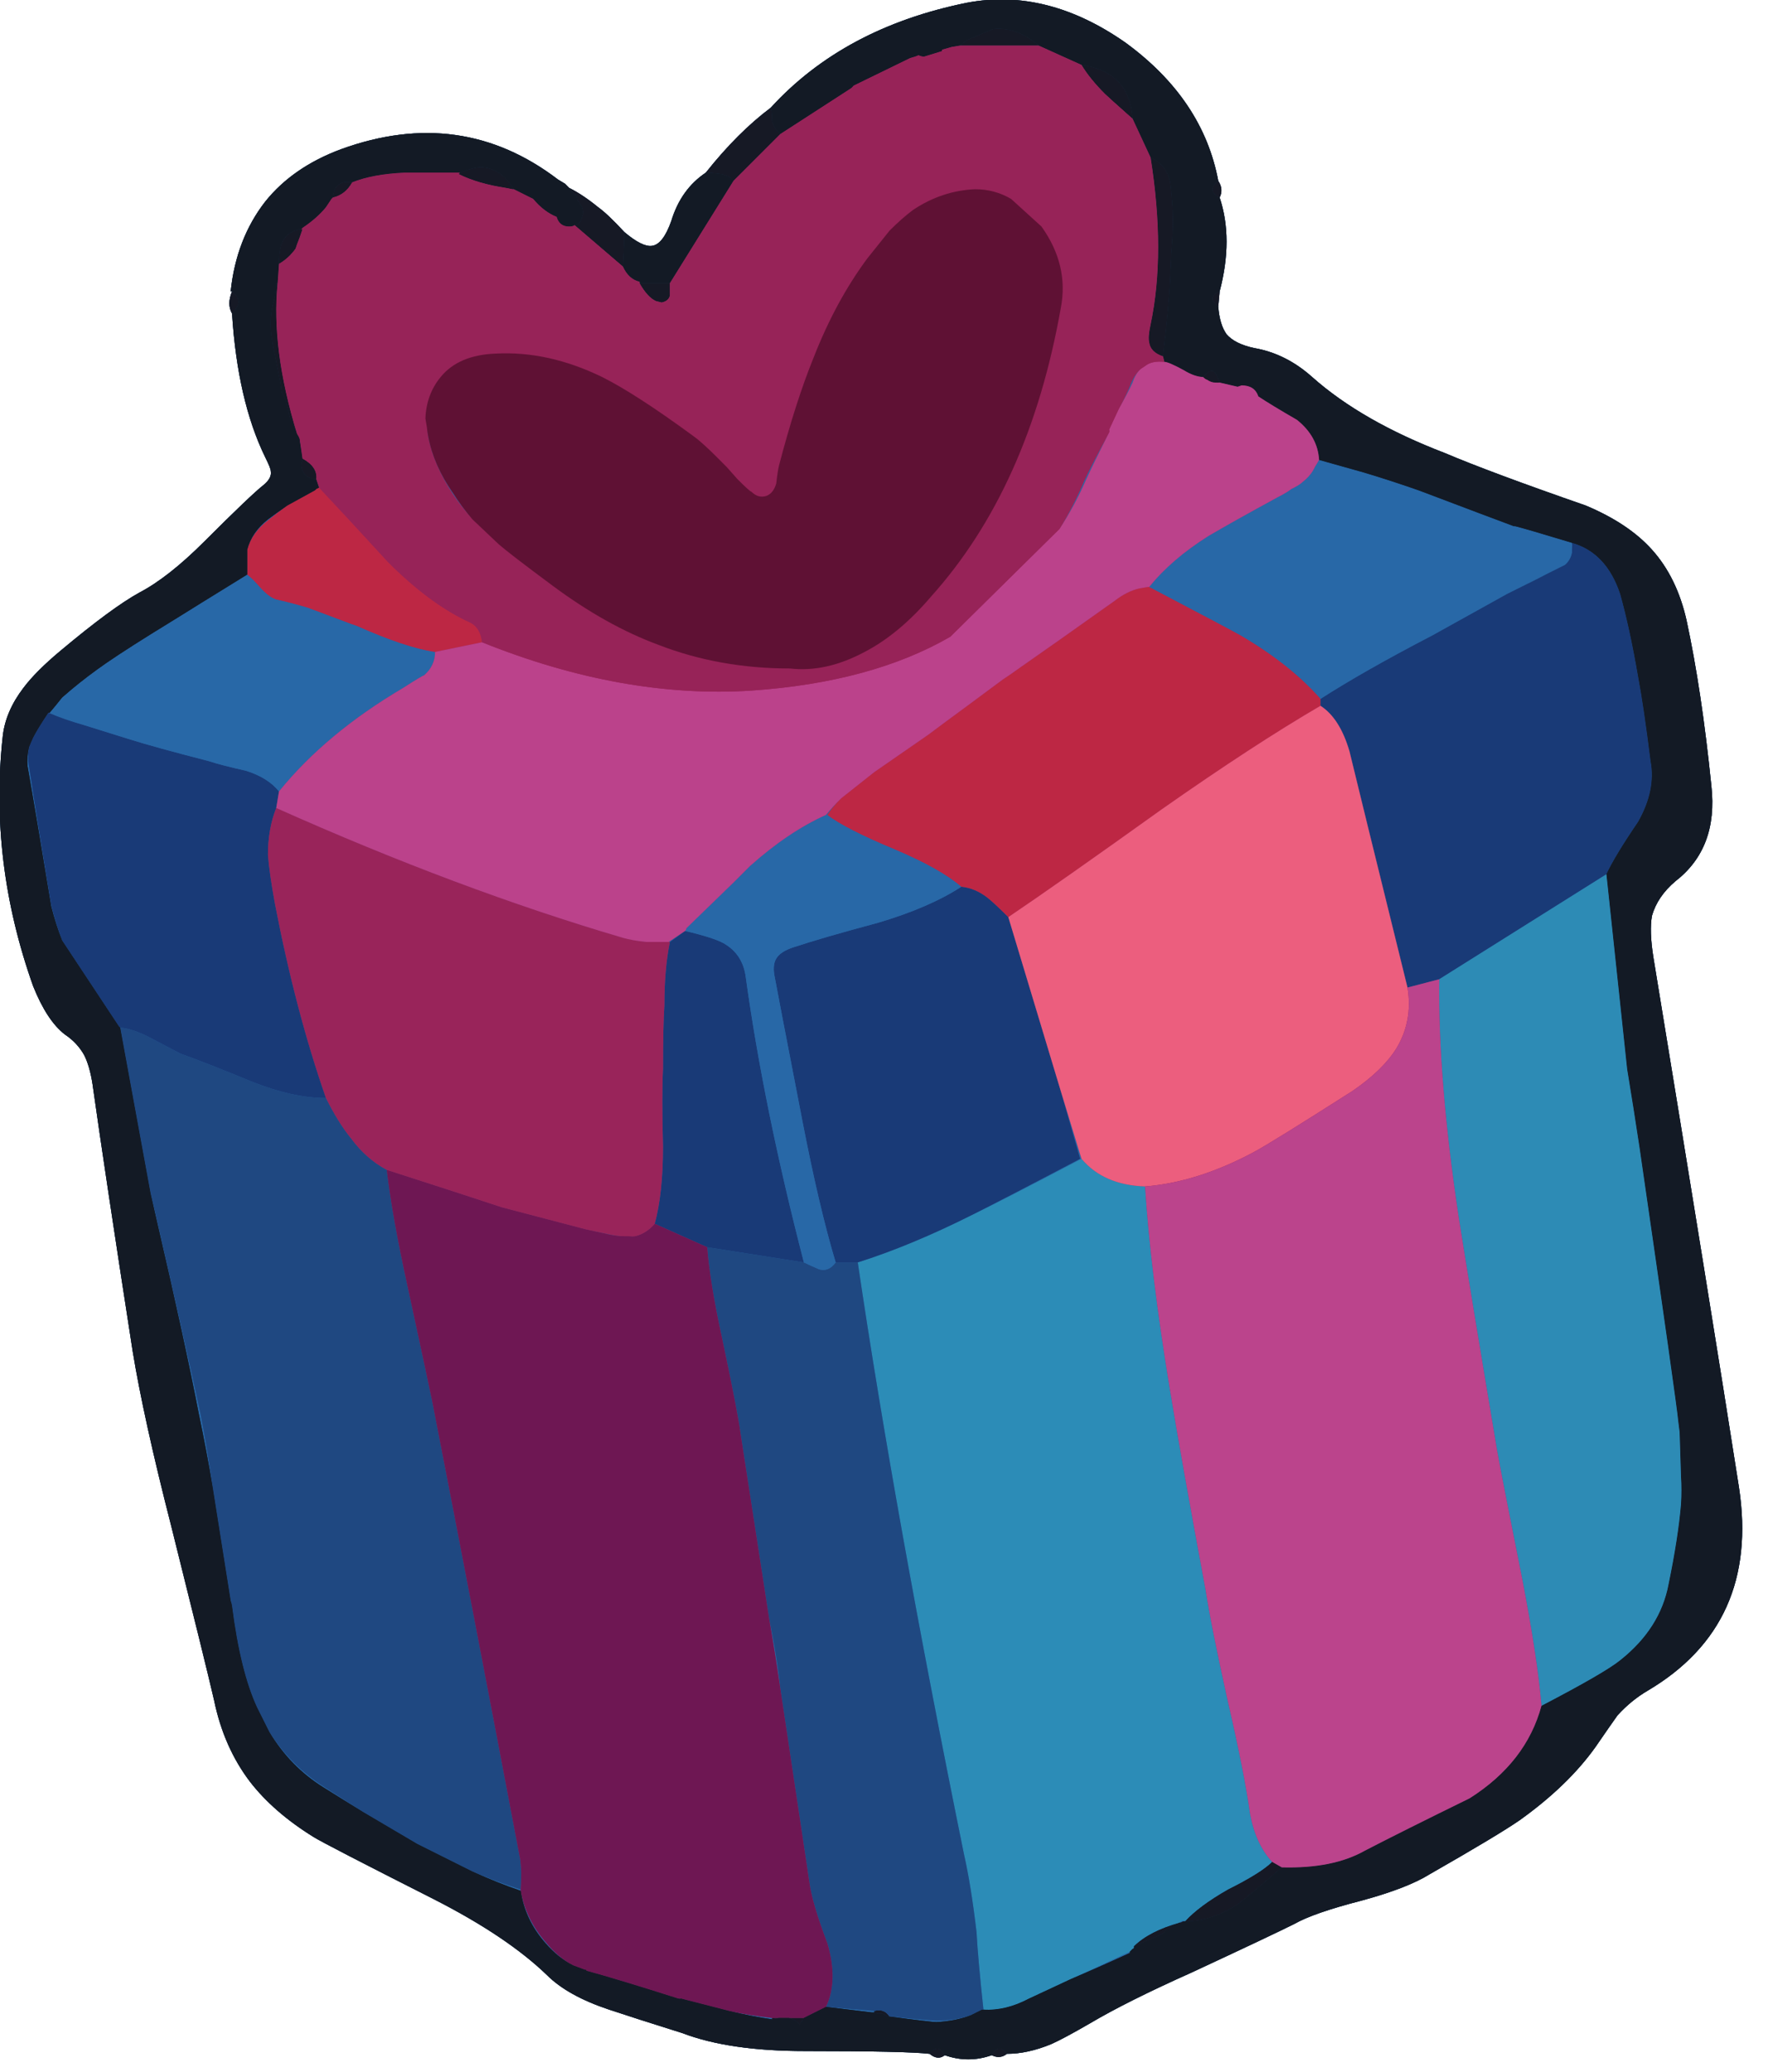 <svg xmlns="http://www.w3.org/2000/svg" xmlns:xlink="http://www.w3.org/1999/xlink" width="64" height="75" preserveAspectRatio="none"><defs><g id="b"><path fill="#161925" d="m42.45 69.7.25-.1q-1.094.306-1.65.85l.95-.4.15-.1q.05-.1.3-.25m-1.45.85h.05v-.05q-.026.045-.05.05m5.4-2.95-.35-.2q-.4.4-1.6 1-1.05.6-1.55 1.15 1 0 1.95-.65.4-.3 1.55-1.3m-10.5 6.8q.3.15.55-.05-.3-.4-.55.05m-2.25-.05q.3.25.55.05-.25-.45-.55-.05m-2-1.5.1.05h.2l.2.1h.05q-.2-.3-.55-.2zm-3.7.25.25-.05h-.25zm.6-.05q.244.049.4.25l.05-.1.05-.05v-.05q.033-.016.05-.05zm-17.6-56.4q-.013.084-.05.15.027.506.55.55.05-.45-.5-.75zm-2.55-6.1q-.194.461 0 .8.12-.096.15-.2.23-.296-.15-.6m1.65-.3H10v.1l-.05.4q-.25.8-.1 1.55 0 .1.3 1.55l.05.35.15.3.15.65q.198.34.25.55-.942-3.077-.7-5.45m6.6-4q-.025.037-.05.05.695.348 1.7.5l.25.05h.05q-.252-.403-.55-.6-.296-.184-.65-.2-.339.03-.75.2m-3.9.35q-.65-.1-.7.55.45-.1.7-.55m-2 2.25q.086-.208.2-.55h-.05q-.453.055-.65.4-.15.25-.15.85.35-.2.6-.55zm13.5 1.85v-.45h-1.1q.3.525.6.65l.2.05q.25-.05.3-.25M20.6 6.8l.2.25h.05q.046.122.05.2.31.33.15.65-.033.196-.25.25l1.75 1.5q.05-.85.05-1.25-.6-.65-.95-.9-.55-.45-1.05-.7m7.65-1.95q-.2-.15-.3-.45 0-.35-.05-.5-1.2.9-2.35 2.35.2 0 .55.05.3.05.45.25zm9.35-3.2q-.808-.693-1.65-.6l-.95.4q-.122.094-.25.2zm1.55.7q.3.5.85 1.05.1.1 1 .9-.1-1.7-1.85-1.95m5.8 11.6q.469.005.6.4-.05-.25-.3-.35-.112-.037-.3-.05m-.95-.1q.081.009.15 0-.1-.3-.2-.4-.15-.1-.4.2.084.084.15.1.146.104.3.1m.15-3.3q-.5.2-.05.55zm-.05-4q-.45.35.05.6.15-.3-.05-.6m-2.45-.85q.548 3.46 0 6.05-.1.45-.05.65.05.35.5.5.2-1.75.25-2.65l.05-1.1q.081-.863.05-1.55-.05-.75-.1-1.05-.15-.6-.7-.85"/><path fill="#2868A7" d="M34.8 32.1q-.75-.65-2.4-1.35-1.8-.75-2.45-1.25h-.05q-1.36.61-2.75 1.85l-.6.6-1.7 1.65q-.014.064-.05.1l-.55.4q-.2.95-.2 2.3-.05.75-.05 2.3-.05.95 0 2.8 0 1.7-.3 2.8l1.9.85q.1 1.3.55 3.35.55 2.6.65 3.35l1.05 6.8q.144.669.25 1.35.094.587.15 1.15l1.05 7q.1.75.65 2.2.4 1.35-.05 2.3l1.75.15q.35-.1.55.2 1.5.15 1.7.15.704 0 1.25-.2l.4-.2q.028.013.05 0 .8.05 1.65-.4l1.5-.7q.854-.385 2.15-1l.1-.1q.024-.005.05-.05v-.05q.556-.544 1.65-.85.1-.1.2-.05.5-.55 1.55-1.15 1.2-.6 1.6-1-.6-.65-.8-1.75-.2-1.45-.8-4.05-.6-2.7-.8-4-.9-4.85-1.3-7.3-.7-4.25-.9-7.35-1.5-.05-2.3-1-2.95 1.55-4 2.05 1.1-.55 3.95-2.05l-.7-2.45-1.9-6.3q-.5-.5-.75-.7-.45-.35-.95-.4M9.55 21.4l-.1-.1q-.3-.35-.5-.5l-1.7 1.05-1 .65q-1.6.95-2.35 1.5-.717.478-1.3.95l-.35.3q-.226.287-.45.55.561.244 1.25.45-.704-.193-1.3-.45-.4.6-.55.9-.088.193-.15.35-.065.375 0 .7.25 1.65.8 5 .172.701.4 1.3l2.05 3.1q.022.025.05.05l1.1 6q.133.51.25 1.05 1 4.35 1.55 6.9.272 1.399.45 2.7l.65 4.1q.037.102.05.2.3 2.35.9 3.65l.45.9q.769 1.216 2 2l1.4.9 1.95 1.15q.058.027.1.05.06.033.1.05l1.8.9q.902.384 1.75.65.05-.85-.05-1.25-1.65-8.7-3.15-16.4-.1-.5-.9-4.2-.55-2.5-.75-4.2-.75-.4-1.3-1.15-.45-.55-.9-1.45-1.1-3.15-1.85-7.05-.2-1.1-.25-1.75 0-.95.3-1.7l.1-.6q1.7-2.1 4.5-3.75.7-.45.75-.45.4-.35.4-.85-1.05-.15-2.85-.95-.06-.023-.15-.05l-1.6-.6q-.691-.203-1.15-.3-.226-.075-.45-.3m37.2-3.7q-.194.147-.5.3-1.65.9-2.5 1.4-1.35.85-2.15 1.85 2.95 1.55 3.3 1.75 1.8 1.05 2.9 2.3v.25q.7.45 1.05 1.65.3 1.25 2.1 8.55l1.15-.3q-.05 3.6.7 8.6.45 2.85 1.4 8.5.2 1.1.9 4.6.55 2.85.7 4.6 2.3-1.2 2.85-1.65 1.45-1.15 1.75-2.75.35-1.7.45-2.9.031-.502 0-1l-.05-1.6q-.022-.202-.05-.4-.05-.6-1.4-9.9-.225-1.487-.45-2.85l-.75-7.05q.3-.65 1.15-1.9.65-1.15.45-2.2-.25-2-.45-3.05-.3-1.75-.65-3-.5-1.5-1.75-1.85-1.65-.5-2.05-.6h-.05l-1.2-.45q-.825-.313-2.25-.85-1.075-.375-2-.65l-1.6-.45-.15.25q-.14.31-.45.55-.088.088-.3.2zM56.9 20q-.042.272-.25.45l-.7.35q-.239.133-1.4.7 1.025-.525 1.35-.7.25-.15.75-.4.205-.146.25-.4"/><path fill="#972358" d="M18.15 43.7q-.078-.03-.15-.05-1.2-.4-4-1.3.2 1.7.75 4.2.8 3.7.9 4.2 1.5 7.7 3.15 16.4.1.4.05 1.25v.05q.2 1.05.9 1.85.458.564 1 .85l.4.15q.024.017.05 0 .023.042.05.05 1.1.3 3.3 1 .06.017.1 0l1.75.45q.848.177 1.55.25h1.15l.8-.4q.45-.95.05-2.3-.55-1.45-.65-2.2l-1.05-7q-.17-1.164-.4-2.5l-1.05-6.8q-.1-.75-.65-3.35-.45-2.05-.55-3.35l-1.9-.85q-.3.35-.7.45-.107.015-.25 0h-.15q-.205.004-.5-.05l-.9-.2zm23.5-38L41 4.3q-.9-.8-1-.9-.55-.55-.85-1.05l-1.55-.7h-2.85l-.3.05-.35.1v.05l-.65.2q-.089 0-.2-.05-.12.055-.3.1l-2.05 1q-.052.067-.1.1l-2.55 1.65-1.7 1.7-2.3 3.7v.45q-.05.2-.3.25l-.2-.05q-.3-.125-.6-.65.014-.025 0-.05-.4-.1-.6-.55l-1.75-1.5q-.061.05-.2.05-.35 0-.45-.35-.463-.185-.85-.65l-.7-.35h-.05l-.25-.05q-1.005-.152-1.7-.5.025-.013.05-.05-.025.013-.05 0h-1.95q-1.15.05-1.9.35-.25.45-.7.55L12 7.2l-.2.3q-.322.398-.85.75-.008.026-.05.05h.05q-.114.342-.2.55L10.7 9q-.25.35-.6.55l-.05.7q-.242 2.373.7 5.45.067.1.1.2l.05.35.05.35q.55.3.5.75l.1.3q-.04.022-.1.05-.012.02-.05.05l-1 .55q-.392.289-.65.5-.626.47-.8 1.1v.9q.2.15.5.5l.1.1q.224.225.45.3.459.097 1.15.3l1.6.6q.09.027.15.05 1.8.8 2.85.95 0 .5-.4.85-.05 0-.75.45-2.8 1.65-4.5 3.75l-.1.6q6.6 2.95 12.55 4.7.35.1.85.15h.8l.6-.4q.036-.036.05-.1l1.7-1.65.6-.6q1.39-1.24 2.75-1.85.249-.304.55-.6-.294.3-.5.6.65.5 2.45 1.25 1.65.7 2.4 1.35.5.05.95.4.25.2.75.7l1.9 6.3.75 2.45q.8.95 2.3 1 .2 3.1.9 7.35.4 2.45 1.3 7.3.2 1.3.8 4 .6 2.6.8 4.05.2 1.1.8 1.75l.35.2q1.85.05 3-.6 1.25-.65 3.8-1.9 2.05-1.3 2.6-3.35-.15-1.75-.7-4.6-.7-3.5-.9-4.6-.95-5.65-1.4-8.5-.75-5-.7-8.6l-1.15.3q-1.8-7.3-2.1-8.55-.35-1.2-1.05-1.65v-.25q-1.1-1.25-2.9-2.3-.35-.2-3.3-1.75.8-1 2.15-1.85.85-.5 2.5-1.4.306-.153.5-.3l.1-.05q.212-.112.3-.2.31-.24.45-.55l.15-.25q-.05-.85-.8-1.45-.95-.55-1.4-.85-.131-.395-.6-.4l-.15.05-.65-.15q-.069.009-.15 0-.154.004-.3-.1-.066-.016-.15-.1-.328-.018-.7-.25-.55-.3-.7-.3l-.05-.2q-.45-.15-.5-.5-.05-.2.05-.65.548-2.59 0-6.05m-1.15 9.1q.299-.556.45-.95.15-.34.35-.5-.187.162-.3.5-.182.395-.5.95m-.35.85q-.6 1.2-.85 1.75-.412.938-.95 1.75.503-.82.9-1.75.2-.45.9-1.75m-24.7-.2q.019.188.05.35.2 1.05.9 2.05.302.479.7.95-.4-.45-.7-.9-.7-1.05-.9-2.05-.035-.189-.05-.4"/><path fill="#99245A" d="M9.7 30.95q.05.65.25 1.75.75 3.9 1.85 7.05.45.9.9 1.45.55.75 1.3 1.15 2.8.9 4 1.3.072.02.15.05l3.05.8q.502.103.95.2.272.05.45.05h.15q.143.015.25 0 .4-.1.7-.45.3-1.1.3-2.8-.05-1.85 0-2.8 0-1.55.05-2.3 0-1.35.2-2.3h-.85q-.5-.05-.85-.15Q16.6 32.2 10 29.25q-.3.75-.3 1.7"/><path fill="#131A25" d="M24.3 8q-.3.85-.7.9-.35.05-1-.5 0 .4-.05 1.25.2.45.6.55.014.025 0 .05h1.1l2.3-3.7q-.15-.2-.45-.25-.35-.05-.55-.05-.9.6-1.25 1.75M41 4.3l.65 1.4q.55.25.7.85.05.3.1 1.05.031.688-.05 1.55l-.05 1.1q-.05.9-.25 2.65l.05.2q.15 0 .7.3.372.232.7.25.25-.3.4-.2.1.1.2.4l.65.15.15-.05q.188.013.3.05.25.1.3.35.45.3 1.4.85.75.6.8 1.45l1.6.45q.925.275 2 .65 1.425.537 2.25.85l1.2.45h.05q.4.1 2.05.6 1.25.35 1.75 1.85.35 1.25.65 3 .2 1.05.45 3.05.2 1.05-.45 2.2-.85 1.25-1.15 1.9l.75 7.05q.225 1.362.45 2.85 1.35 9.3 1.4 9.9.028.198.05.4l.05 1.6q.031.498 0 1-.1 1.2-.45 2.9-.3 1.6-1.75 2.75-.55.45-2.85 1.65-.55 2.05-2.6 3.35-2.55 1.25-3.8 1.9-1.15.65-3 .6-1.15 1-1.55 1.3-.95.65-1.95.65-.08 0-.15.05h-.05l-.25.1q-.25.15-.3.25l-.15.1-.95.4v.1H41l-.1.1v.05q-1.222.56-2.15.95l-1.5.7q-.85.45-1.65.4-.022.013-.05 0l-.4.2q-.545.215-1.25.25-.197 0-1.7-.2h-.05l-.2-.1h-.2l-.1-.05h-.1l-1.65-.2-.8.4q-.017.034-.05.05v.05l-.05.05-.05.1q-.156-.201-.4-.25h-.35l-.25.05q-.702-.097-1.55-.3l-1.75-.45q-.04.017-.1 0-2.2-.7-3.3-1-.027-.008-.05-.05-.026.017-.05 0l-.4-.15q-.543-.272-1-.8-.75-.85-.9-1.9-.85-.291-1.75-.7l-1.8-.9q-.04-.017-.1-.05-.042-.023-.1-.05l-1.95-1.15q-.66-.404-1.45-.9-1.2-.75-1.95-2l-.45-.9q-.6-1.3-.9-3.65-.013-.098-.05-.2l-.65-4.1q-.211-1.278-.5-2.65-.5-2.6-1.5-6.9-.125-.562-.25-1.1l-1.1-6q-.028-.025-.05-.05l-2.05-3.1q-.231-.575-.4-1.25-.55-3.35-.85-5.05-.034-.335.05-.7.062-.157.15-.35.15-.3.55-.9h.05q.224-.263.45-.55l.35-.3q.572-.48 1.25-.95.8-.55 2.35-1.5l1.05-.65 1.7-1.05v-.9q.156-.631.75-1.1.285-.214.7-.5l1-.55q.038-.03.05-.05.06-.028.1-.05l-.1-.3q-.523-.044-.55-.55.037-.066.05-.15v-.05l-.05-.35-.05-.3v-.05q-.033-.1-.1-.2-.052-.21-.25-.55l-.15-.65-.15-.3-.05-.35q-.3-1.45-.3-1.55-.15-.75.1-1.55l.05-.4v-.1h.05l.05-.7q0-.6.15-.85.197-.345.65-.4.042-.024.05-.05.528-.352.85-.75l.2-.3.05-.05q.05-.65.7-.55.75-.3 1.9-.35h1.95q.025.013.05 0 .411-.17.75-.2.354.016.65.2.298.197.55.6l.7.35q.387.465.85.65.1.35.45.35.139 0 .2-.05.217-.054.25-.25.16-.32-.15-.65-.004-.078-.05-.2h-.05l-.2-.25-.15-.15-.25-.15q-3.505-2.676-7.85-1.1-1.75.65-2.75 1.9-1.05 1.35-1.25 3.25h.05q.38.304.15.6-.03.104-.15.2.2 3.15 1.2 5.2.2.4.2.5.05.25-.25.5-.45.35-2.15 2.05-1.3 1.3-2.35 1.85-1 .55-2.85 2.1-.9.75-1.35 1.35-.65.85-.75 1.75-.5 4.55 1.1 9.05.5 1.25 1.15 1.75.45.3.7.75.2.4.3 1.05.45 3.2 1.45 9.65.4 2.45 1.4 6.35 1.25 5 1.55 6.3.35 1.7 1.3 2.95.85 1.1 2.3 2 .4.25 4.35 2.25 2.65 1.35 4.1 2.75.75.75 2.25 1.25.9.3 2.65.85 1.7.65 4.45.65 3.65 0 4.5.1.3-.4.55.05.85.3 1.7 0 .25-.45.55-.05.75 0 1.6-.35.45-.2 1.4-.75 1.35-.8 3.7-1.85 2.9-1.35 3.7-1.75.7-.4 2.45-.85 1.65-.45 2.45-.95 2.45-1.4 3.25-1.95 1.75-1.25 2.75-2.65.55-.8.8-1.15.5-.55 1.1-.9 4.05-2.4 3.3-7.35-1-6.4-3.1-19.2-.15-.95-.05-1.5.2-.7.85-1.25 1.55-1.2 1.3-3.45-.35-3.45-.9-6-.35-1.55-1.25-2.55-.85-.95-2.4-1.6-3.45-1.2-5.1-1.9-3-1.15-4.8-2.75-.95-.85-2.1-1.05-.7-.15-1-.5-.25-.35-.3-1-.45-.35.05-.55.5-1.9 0-3.4-.5-.25-.05-.6-.55-2.95-3.35-5Q37.9-.45 35 .1q-4.45.9-7.1 3.8.05.15.05.5.1.3.3.45L30.8 3.2q.048-.033.1-.1l2.05-1q.18-.045.3-.1.111.05.2.05l.65-.2V1.8l.35-.1.3-.05q.128-.106.25-.2l.95-.4q.842-.093 1.65.6l1.55.7Q40.9 2.6 41 4.3"/></g><g id="c"><path fill="#161925" d="m42.45 69.7.25-.1q-1.094.306-1.65.85l.95-.4.15-.1q.05-.1.3-.25m-1.45.85h.05v-.05q-.026.045-.05.05m5.4-2.95-.35-.2q-.4.4-1.6 1-1.05.6-1.55 1.15 1 0 1.95-.65.4-.3 1.55-1.3m-10.5 6.8q.3.15.55-.05-.3-.4-.55.05m-2.25-.05q.3.25.55.05-.25-.45-.55-.05m-2-1.5.1.05h.2l.2.1h.05q-.2-.3-.55-.2zm-3.7.25.25-.05h-.25zm.6-.05q.244.049.4.25l.05-.1.05-.05v-.05q.033-.016.05-.05zm-17.6-56.4q-.013.084-.05.15.027.506.55.55.05-.45-.5-.75zm-2.55-6.1q-.194.461 0 .8.12-.096.15-.2.23-.296-.15-.6m1.65-.3H10v.1l-.05.4q-.25.8-.1 1.55 0 .1.3 1.55l.05.35.15.3.15.65q.198.34.25.55-.942-3.077-.7-5.45m6.6-4q-.025.037-.05.05.695.348 1.7.5l.25.05h.05q-.252-.403-.55-.6-.296-.184-.65-.2-.339.03-.75.2m-3.9.35q-.65-.1-.7.55.45-.1.7-.55m-2 2.25q.086-.208.2-.55h-.05q-.453.055-.65.4-.15.25-.15.85.35-.2.6-.55zm13.5 1.85v-.45h-1.1q.3.525.6.65l.2.05q.25-.05.3-.25M20.6 6.8l.2.25h.05q.046.122.05.2.31.33.15.65-.033.196-.25.25l1.75 1.5q.05-.85.05-1.25-.6-.65-.95-.9-.55-.45-1.05-.7m7.65-1.95q-.2-.15-.3-.45 0-.35-.05-.5-1.2.9-2.35 2.35.2 0 .55.05.3.05.45.25zm10.9-2.5q.3.5.85 1.05.1.1 1 .9-.1-1.7-1.85-1.95m-1.55-.7q-.808-.693-1.65-.6l-.95.4q-.122.094-.25.2zm7.35 12.3q.469.005.6.4-.05-.25-.3-.35-.112-.037-.3-.05m-.95-.1q.081.009.15 0-.1-.3-.2-.4-.15-.1-.4.2.084.084.15.1.146.104.3.1m.15-3.3q-.5.2-.05.55zm-.05-4q-.45.35.05.6.15-.3-.05-.6m-2.45-.85q.548 3.46 0 6.05-.1.45-.05.65.05.35.5.5.2-1.75.25-2.65l.05-1.1q.081-.863.05-1.55-.05-.75-.1-1.05-.15-.6-.7-.85"/><path fill="#2C8CB7" d="M39.15 41.95q-2.95 1.55-4 2.05-2.2 1.1-4.1 1.7 1.35 9.15 3.85 21.45.25 1.1.45 2.8.05.95.25 2.8.8.05 1.65-.4l1.5-.7q.854-.385 2.15-1l.1-.1q.024-.005.05-.05v-.05q.556-.544 1.65-.85.1-.1.2-.05.5-.55 1.55-1.15 1.2-.6 1.6-1-.6-.65-.8-1.75-.2-1.45-.8-4.05-.6-2.7-.8-4-.9-4.85-1.3-7.3-.7-4.25-.9-7.35-1.5-.05-2.3-1"/><path fill="#1F4881" d="M25.6 45.15q.1 1.3.55 3.35.55 2.6.65 3.35l1.05 6.8q.144.669.25 1.35.094.587.15 1.15l1.05 7q.1.75.65 2.2.4 1.35-.05 2.3l1.75.15q.35-.1.55.2 1.5.15 1.7.15.704 0 1.25-.2l.4-.2q.028.013.05 0-.2-1.85-.25-2.8-.2-1.7-.45-2.8-2.5-12.3-3.85-21.45h-.8q-.25.35-.6.25-.35-.15-.55-.25zm-19.05-7q-.2-.1-1.05-.55-.65-.35-1.15-.4l1.1 6q.133.51.25 1.05 1 4.35 1.55 6.9.272 1.399.45 2.7l.65 4.1q.037.102.05.2.3 2.35.9 3.65l.45.9q.769 1.216 2 2l1.4.9 1.95 1.15q.058.027.1.05.06.033.1.05l1.8.9q.902.384 1.75.65.05-.85-.05-1.25-1.65-8.7-3.15-16.4-.1-.5-.9-4.2-.55-2.5-.75-4.2-.75-.4-1.3-1.15-.45-.55-.9-1.45-1.2 0-2.7-.6-1.7-.7-2.55-1"/><path fill="#193A77" d="M24.25 34.1q-.2.95-.2 2.3-.05.75-.05 2.3-.05.95 0 2.8 0 1.7-.3 2.8l1.9.85 3.5.55q-1.45-5.6-2.1-10.3-.1-.85-.8-1.25-.35-.2-1.4-.45zm12.25-.9q-.5-.5-.75-.7-.45-.35-.95-.4-1.15.75-3 1.3-2.05.55-3.1.9-.45.15-.6.4t-.05.7q.05.3 1 5.2.6 3.1 1.2 5.1h.8q1.9-.6 4.1-1.7 1.1-.55 3.95-2.05l-.7-2.45zM10 29.25l.1-.6q-.4-.5-1.2-.75-.9-.2-1.35-.35-1.95-.5-2.9-.8l-1.6-.5q-.704-.193-1.3-.45-.4.6-.55.9-.088.193-.15.35-.065.375 0 .7.25 1.65.8 5 .172.701.4 1.3l2.05 3.1q.022.025.05.05.5.05 1.15.4.85.45 1.05.55.85.3 2.55 1 1.5.6 2.7.6-1.1-3.15-1.85-7.05-.2-1.1-.25-1.75 0-.95.3-1.7m44.55-7.75-2.7 1.5q-2.5 1.3-4.05 2.3v.25q.7.45 1.05 1.65.3 1.25 2.1 8.55l1.15-.3 6.05-3.8q.3-.65 1.15-1.9.65-1.15.45-2.2-.25-2-.45-3.05-.3-1.75-.65-3-.5-1.5-1.75-1.85.022.109 0 .2V20q-.042.272-.25.45l-.7.35q-.239.133-1.4.7"/><path fill="#2868A7" d="M31.8 33.4q1.85-.55 3-1.3-.75-.65-2.4-1.35-1.8-.75-2.45-1.25h-.05q-1.36.61-2.75 1.85l-.6.6-1.7 1.65q-.014.064-.05.1 1.05.25 1.4.45.7.4.8 1.25.65 4.7 2.1 10.3.2.1.55.25.35.1.6-.25-.6-2-1.2-5.1-.95-4.9-1-5.2-.1-.45.05-.7t.6-.4q1.05-.35 3.1-.9m-22.25-12-.1-.1q-.3-.35-.5-.5l-1.7 1.05-1 .65q-1.6.95-2.35 1.5-.717.478-1.3.95l-.35.3q-.226.287-.45.55.561.244 1.25.45l1.6.5q.95.3 2.9.8.45.15 1.35.35.8.25 1.2.75 1.7-2.1 4.5-3.75.7-.45.75-.45.4-.35.4-.85-1.05-.15-2.85-.95-.06-.023-.15-.05l-1.6-.6q-.691-.203-1.15-.3-.226-.075-.45-.3m37.2-3.7q-.194.147-.5.3-1.65.9-2.5 1.4-1.35.85-2.15 1.85 2.95 1.55 3.3 1.75 1.8 1.05 2.9 2.3 1.55-1 4.05-2.3l2.7-1.5q1.025-.525 1.35-.7.25-.15.75-.4.205-.146.25-.4v-.15q.022-.091 0-.2-1.65-.5-2.05-.6h-.05l-1.2-.45q-.825-.313-2.25-.85-1.075-.375-2-.65l-1.6-.45-.15.25q-.14.31-.45.55-.088.088-.3.2z"/><path fill="#6E1753" d="M18.15 43.7q-.078-.03-.15-.05-1.2-.4-4-1.3.2 1.7.75 4.2.8 3.7.9 4.2 1.5 7.7 3.15 16.4.1.4.05 1.25v.05q.2 1.05.9 1.85.458.564 1 .85l.4.15q.024.017.05 0 .023.042.05.05 1.1.3 3.3 1 .06.017.1 0l1.75.45q.848.177 1.55.25h1.15l.8-.4q.45-.95.05-2.3-.55-1.45-.65-2.2l-1.05-7q-.17-1.164-.4-2.5l-1.05-6.8q-.1-.75-.65-3.35-.45-2.05-.55-3.35l-1.9-.85q-.3.35-.7.45-.107.015-.25 0h-.15q-.205.004-.5-.05l-.9-.2z"/><path fill="#99245A" d="M9.7 30.95q.05.65.25 1.75.75 3.9 1.85 7.05.45.9.9 1.45.55.75 1.3 1.15 2.8.9 4 1.3.072.02.15.05l3.05.8q.502.103.95.2.272.05.45.05h.15q.143.015.25 0 .4-.1.7-.45.3-1.1.3-2.8-.05-1.85 0-2.8 0-1.55.05-2.3 0-1.35.2-2.3h-.85q-.5-.05-.85-.15Q16.6 32.2 10 29.25q-.3.75-.3 1.7"/><path fill="#BD2744" d="m9.45 21.3.1.1q.224.225.45.3.459.097 1.15.3l1.6.6q.09.027.15.05 1.8.8 2.85.95l1.7-.35q-.05-.5-.4-.7-1.45-.65-3-2.2-1.65-1.8-2.5-2.7-.04.022-.1.05-.012.02-.05.05l-1 .55q-.392.289-.65.5-.626.47-.8 1.1v.9q.2.15.5.5m32.1-.05-.3.05q-.443.098-.9.45-2.25 1.6-3.4 2.4-.341.247-.65.45l-1.35 1q-.756.554-1.35 1l-1.95 1.35-1.2.95q-.294.3-.5.6.65.5 2.45 1.25 1.65.7 2.4 1.35.5.05.95.4.25.2.75.7 1.85-1.25 5.55-3.9 3.35-2.35 5.75-3.75v-.25q-1.1-1.25-2.9-2.3-.35-.2-3.3-1.75z"/><path fill="#131A25" d="M24.3 8q-.3.85-.7.9-.35.05-1-.5 0 .4-.05 1.25.2.45.6.55.014.025 0 .05h1.1l2.3-3.7q-.15-.2-.45-.25-.35-.05-.55-.05-.9.6-1.25 1.75M41 4.3l.65 1.4q.55.25.7.85.05.3.1 1.05.031.688-.05 1.55l-.05 1.1q-.05.9-.25 2.65l.05.2q.15 0 .7.3.372.232.7.25.25-.3.4-.2.1.1.2.4l.65.15.15-.05q.188.013.3.05.25.1.3.35.45.3 1.4.85.75.6.8 1.45l1.6.45q.925.275 2 .65 1.425.537 2.25.85l1.2.45h.05q.4.1 2.05.6 1.25.35 1.75 1.85.35 1.25.65 3 .2 1.05.45 3.05.2 1.05-.45 2.2-.85 1.25-1.15 1.9l.75 7.05q.225 1.362.45 2.85 1.35 9.3 1.4 9.9.028.198.05.4l.05 1.6q.031.498 0 1-.1 1.2-.45 2.9-.3 1.6-1.75 2.75-.55.45-2.85 1.65-.55 2.05-2.6 3.35-2.55 1.25-3.8 1.9-1.15.65-3 .6-1.15 1-1.55 1.3-.95.65-1.95.65-.08 0-.15.05h-.05l-.25.1q-.25.15-.3.25l-.15.1-.95.4v.1H41l-.1.1v.05q-1.222.56-2.15.95l-1.5.7q-.85.45-1.65.4-.022.013-.05 0l-.4.2q-.545.215-1.25.25-.197 0-1.7-.2h-.05l-.2-.1h-.2l-.1-.05h-.1l-1.65-.2-.8.4q-.017.034-.05.05v.05l-.05.05-.05.1q-.156-.201-.4-.25h-.35l-.25.05q-.702-.097-1.55-.3l-1.75-.45q-.04.017-.1 0-2.2-.7-3.3-1-.027-.008-.05-.05-.026.017-.05 0l-.4-.15q-.543-.272-1-.8-.75-.85-.9-1.9-.85-.291-1.75-.7l-1.8-.9q-.04-.017-.1-.05-.042-.023-.1-.05l-1.95-1.15q-.66-.404-1.45-.9-1.2-.75-1.95-2l-.45-.9q-.6-1.3-.9-3.65-.013-.098-.05-.2l-.65-4.1q-.211-1.278-.5-2.65-.5-2.6-1.5-6.9-.125-.562-.25-1.1l-1.1-6q-.028-.025-.05-.05l-2.05-3.1q-.231-.575-.4-1.25-.55-3.35-.85-5.05-.034-.335.05-.7.062-.157.15-.35.15-.3.55-.9h.05q.224-.263.45-.55l.35-.3q.572-.48 1.25-.95.8-.55 2.35-1.5l1.05-.65 1.7-1.05v-.9q.156-.631.75-1.1.285-.214.7-.5l1-.55q.038-.03.05-.05.06-.028.1-.05l-.1-.3q-.523-.044-.55-.55.037-.066.05-.15v-.05l-.05-.35-.05-.3v-.05q-.033-.1-.1-.2-.052-.21-.25-.55l-.15-.65-.15-.3-.05-.35q-.3-1.45-.3-1.55-.15-.75.1-1.55l.05-.4v-.1h.05l.05-.7q0-.6.15-.85.197-.345.65-.4.042-.024.05-.05.528-.352.85-.75l.2-.3.05-.05q.05-.65.7-.55.75-.3 1.9-.35h1.95q.025.013.05 0 .411-.17.75-.2.354.016.65.2.298.197.55.6l.7.35q.387.465.85.65.1.35.45.35.139 0 .2-.05.217-.054.25-.25.16-.32-.15-.65-.004-.078-.05-.2h-.05l-.2-.25-.15-.15-.25-.15q-3.505-2.676-7.85-1.1-1.75.65-2.75 1.9-1.05 1.35-1.25 3.25h.05q.38.304.15.6-.03.104-.15.2.2 3.15 1.2 5.2.2.4.2.5.05.25-.25.5-.45.35-2.15 2.05-1.3 1.3-2.35 1.85-1 .55-2.85 2.1-.9.75-1.35 1.35-.65.85-.75 1.75-.5 4.55 1.1 9.05.5 1.25 1.15 1.75.45.3.7.75.2.4.3 1.05.45 3.2 1.45 9.65.4 2.45 1.4 6.35 1.25 5 1.55 6.3.35 1.7 1.3 2.95.85 1.1 2.3 2 .4.25 4.35 2.25 2.65 1.35 4.1 2.75.75.75 2.25 1.25.9.3 2.65.85 1.7.65 4.45.65 3.65 0 4.5.1.3-.4.55.05.85.3 1.7 0 .25-.45.55-.05.75 0 1.6-.35.45-.2 1.4-.75 1.35-.8 3.7-1.85 2.9-1.35 3.7-1.75.7-.4 2.45-.85 1.65-.45 2.45-.95 2.45-1.4 3.25-1.95 1.75-1.25 2.75-2.65.55-.8.8-1.15.5-.55 1.1-.9 4.05-2.4 3.3-7.35-1-6.4-3.1-19.2-.15-.95-.05-1.5.2-.7.85-1.25 1.55-1.2 1.3-3.45-.35-3.45-.9-6-.35-1.55-1.25-2.55-.85-.95-2.4-1.6-3.45-1.2-5.1-1.9-3-1.15-4.8-2.75-.95-.85-2.1-1.05-.7-.15-1-.5-.25-.35-.3-1-.45-.35.05-.55.5-1.9 0-3.4-.5-.25-.05-.6-.55-2.95-3.35-5Q37.9-.45 35 .1q-4.45.9-7.1 3.8.05.15.05.5.1.3.3.45L30.8 3.2q.048-.033.1-.1l2.05-1q.18-.045.3-.1.111.05.2.05l.65-.2V1.8l.35-.1.3-.05q.128-.106.25-.2l.95-.4q.842-.093 1.65.6l1.55.7Q40.9 2.6 41 4.3"/><path fill="#EC5E7E" d="M48.85 27.2q-.35-1.2-1.05-1.65-2.4 1.4-5.75 3.75-3.7 2.65-5.55 3.9l1.9 6.3.75 2.45q.8.95 2.3 1 1.9-.15 3.95-1.25.65-.35 3.55-2.2 1.1-.75 1.6-1.55.6-1 .4-2.2-1.8-7.3-2.1-8.55"/><path fill="#2D8BB5" d="m58.15 31.65-6.05 3.8q-.05 3.6.7 8.6.45 2.85 1.4 8.5.2 1.1.9 4.6.55 2.85.7 4.6 2.3-1.2 2.85-1.65 1.45-1.15 1.75-2.75.35-1.7.45-2.9.031-.502 0-1l-.05-1.6q-.022-.202-.05-.4-.05-.6-1.4-9.9-.225-1.487-.45-2.85z"/><path fill="#BB448C" d="m52.1 35.45-1.15.3q.2 1.2-.4 2.2-.5.8-1.6 1.55-2.9 1.85-3.55 2.2-2.05 1.1-3.95 1.25.2 3.1.9 7.35.4 2.45 1.3 7.3.2 1.3.8 4 .6 2.6.8 4.05.2 1.1.8 1.75l.35.2q1.85.05 3-.6 1.25-.65 3.8-1.9 2.05-1.3 2.6-3.35-.15-1.75-.7-4.6-.7-3.5-.9-4.6-.95-5.65-1.4-8.5-.75-5-.7-8.6"/><path fill="#BB428B" d="M46.25 18q.306-.153.5-.3l.1-.05q.212-.112.3-.2.31-.24.45-.55l.15-.25q-.05-.85-.8-1.45-.95-.55-1.4-.85-.131-.395-.6-.4l-.15.05-.65-.15q-.069.009-.15 0-.154.004-.3-.1-.066-.016-.15-.1-.328-.018-.7-.25-.55-.3-.7-.3-.45-.05-.7.15l-.15.1q-.187.162-.3.5-.182.395-.5.95l-.35.75q.017.064 0 .1-.6 1.2-.85 1.75-.412.938-.95 1.75l-3.95 3.9Q31.55 24.7 27.2 25q-4.65.3-9.75-1.75l-1.7.35q0 .5-.4.85-.05 0-.75.45-2.8 1.65-4.5 3.75l-.1.6q6.6 2.95 12.55 4.7.35.1.85.15h.8l.6-.4q.036-.036.05-.1l1.7-1.65.6-.6q1.39-1.24 2.75-1.85.249-.304.55-.6l1.2-.95 1.95-1.35q.594-.446 1.35-1l1.35-1q.309-.203.65-.45 1.15-.8 3.4-2.4.457-.352.9-.45l.3-.05h.05q.8-1 2.15-1.85.85-.5 2.5-1.4"/><path fill="#972358" d="M41.65 5.7 41 4.3q-.9-.8-1-.9-.55-.55-.85-1.05l-1.55-.7h-2.85l-.3.05-.35.1v.05l-.65.2q-.089 0-.2-.05-.12.055-.3.1l-2.05 1q-.052.067-.1.1l-2.55 1.65-1.7 1.7-2.3 3.7v.45q-.05.2-.3.25l-.2-.05q-.3-.125-.6-.65.014-.025 0-.05-.4-.1-.6-.55l-1.75-1.5q-.061.05-.2.05-.35 0-.45-.35-.463-.185-.85-.65l-.7-.35h-.05l-.25-.05q-1.005-.152-1.7-.5.025-.013.05-.05-.025.013-.05 0h-1.95q-1.15.05-1.9.35-.25.45-.7.55L12 7.2l-.2.3q-.322.398-.85.75-.008.026-.05.05h.05q-.114.342-.2.55L10.7 9q-.25.35-.6.55l-.05.7q-.242 2.373.7 5.45.067.1.1.2l.05.35.05.35q.55.3.5.75l.1.3q.85.9 2.5 2.7 1.55 1.55 3 2.2.35.2.4.7 5.1 2.05 9.75 1.75 4.35-.3 7.2-1.95l3.95-3.9q.503-.82.9-1.75.2-.45.9-1.75.017-.036 0-.1l.35-.75q.299-.556.45-.95.15-.34.35-.5l.15-.1q.25-.2.7-.15l-.05-.2q-.45-.15-.5-.5-.05-.2.05-.65.548-2.59 0-6.05M31.4 9.35l.8-1q.447-.448.85-.75 1.05-.7 2.25-.75.7 0 1.3.35l1.1 1q1 1.4.7 2.95-1.15 6.5-4.7 10.45-1.15 1.35-2.4 2-1.4.75-2.7.6-2.55 0-4.75-.85-1.9-.7-3.85-2.15-1.55-1.15-1.95-1.5l-.95-.9q-.4-.45-.7-.9-.7-1.05-.9-2.05-.035-.189-.05-.4l-.05-.3q.033-.872.55-1.5.65-.8 2-.85 1.9-.1 3.85.85 1.2.6 3.25 2.1l.2.15q.313.263.65.6l.4.4q.186.215.4.45.45.45.5.45.25.25.55.15.25-.1.35-.45.05-.45.1-.65.6-2.3 1.25-3.9.8-2.05 1.95-3.6"/><path fill="#5F1134" d="m32.2 8.35-.8 1q-1.15 1.55-1.95 3.6-.65 1.6-1.25 3.9-.05.2-.1.65-.1.35-.35.45-.3.1-.55-.15-.05 0-.5-.45-.214-.235-.4-.45l-.4-.4q-.337-.337-.65-.6l-.2-.15q-2.05-1.5-3.25-2.1-1.95-.95-3.85-.85-1.35.05-2 .85-.517.628-.55 1.5l.05.3q.019.188.05.35.2 1.05.9 2.05.302.479.7.95l.95.9q.4.35 1.95 1.5 1.95 1.45 3.85 2.15 2.2.85 4.75.85 1.3.15 2.7-.6 1.25-.65 2.4-2 3.55-3.95 4.7-10.45.3-1.55-.7-2.95l-1.1-1q-.6-.35-1.3-.35-1.2.05-2.25.75-.403.302-.85.75"/></g><path id="a" fill="#2868A7" d="M44.4 12.1q-.25-.35-.3-1l.05-.55q.5-1.9 0-3.4.15-.3-.05-.6-.55-2.95-3.35-5Q37.9-.45 35 .1q-4.45.9-7.1 3.8-1.2.9-2.35 2.35-.9.6-1.25 1.75-.3.85-.7.9-.35.05-1-.5-.6-.65-.95-.9-.55-.45-1.05-.7l-.15-.15-.25-.15q-3.505-2.676-7.85-1.1-1.75.65-2.75 1.9-1.05 1.35-1.25 3.25h.05q-.194.461 0 .8.2 3.15 1.2 5.2.2.4.2.5.05.25-.25.5-.45.35-2.15 2.05-1.3 1.3-2.35 1.85-1 .55-2.85 2.1-.9.75-1.35 1.35-.65.85-.75 1.75-.5 4.55 1.1 9.05.5 1.25 1.15 1.75.45.3.7.75.2.4.3 1.05.45 3.2 1.45 9.65.4 2.45 1.4 6.35 1.25 5 1.55 6.3.35 1.7 1.3 2.95.85 1.1 2.3 2 .4.25 4.35 2.25 2.65 1.35 4.1 2.75.75.75 2.25 1.25.9.3 2.65.85 1.7.65 4.45.65 3.65 0 4.5.1.3.25.55.05.85.3 1.7 0 .3.15.55-.05.75 0 1.6-.35.45-.2 1.4-.75 1.35-.8 3.7-1.85 2.9-1.35 3.7-1.75.7-.4 2.45-.85 1.65-.45 2.45-.95 2.45-1.4 3.25-1.95 1.75-1.25 2.75-2.65.55-.8.8-1.15.5-.55 1.1-.9 4.05-2.4 3.3-7.35-1-6.4-3.1-19.2-.15-.95-.05-1.5.2-.7.85-1.25 1.55-1.2 1.3-3.45-.35-3.45-.9-6-.35-1.55-1.25-2.55-.85-.95-2.4-1.6-3.45-1.2-5.1-1.9-3-1.15-4.8-2.75-.95-.85-2.1-1.05-.7-.15-1-.5"/></defs><use xlink:href="#a"/><use xlink:href="#b"/><use xlink:href="#c"/></svg>